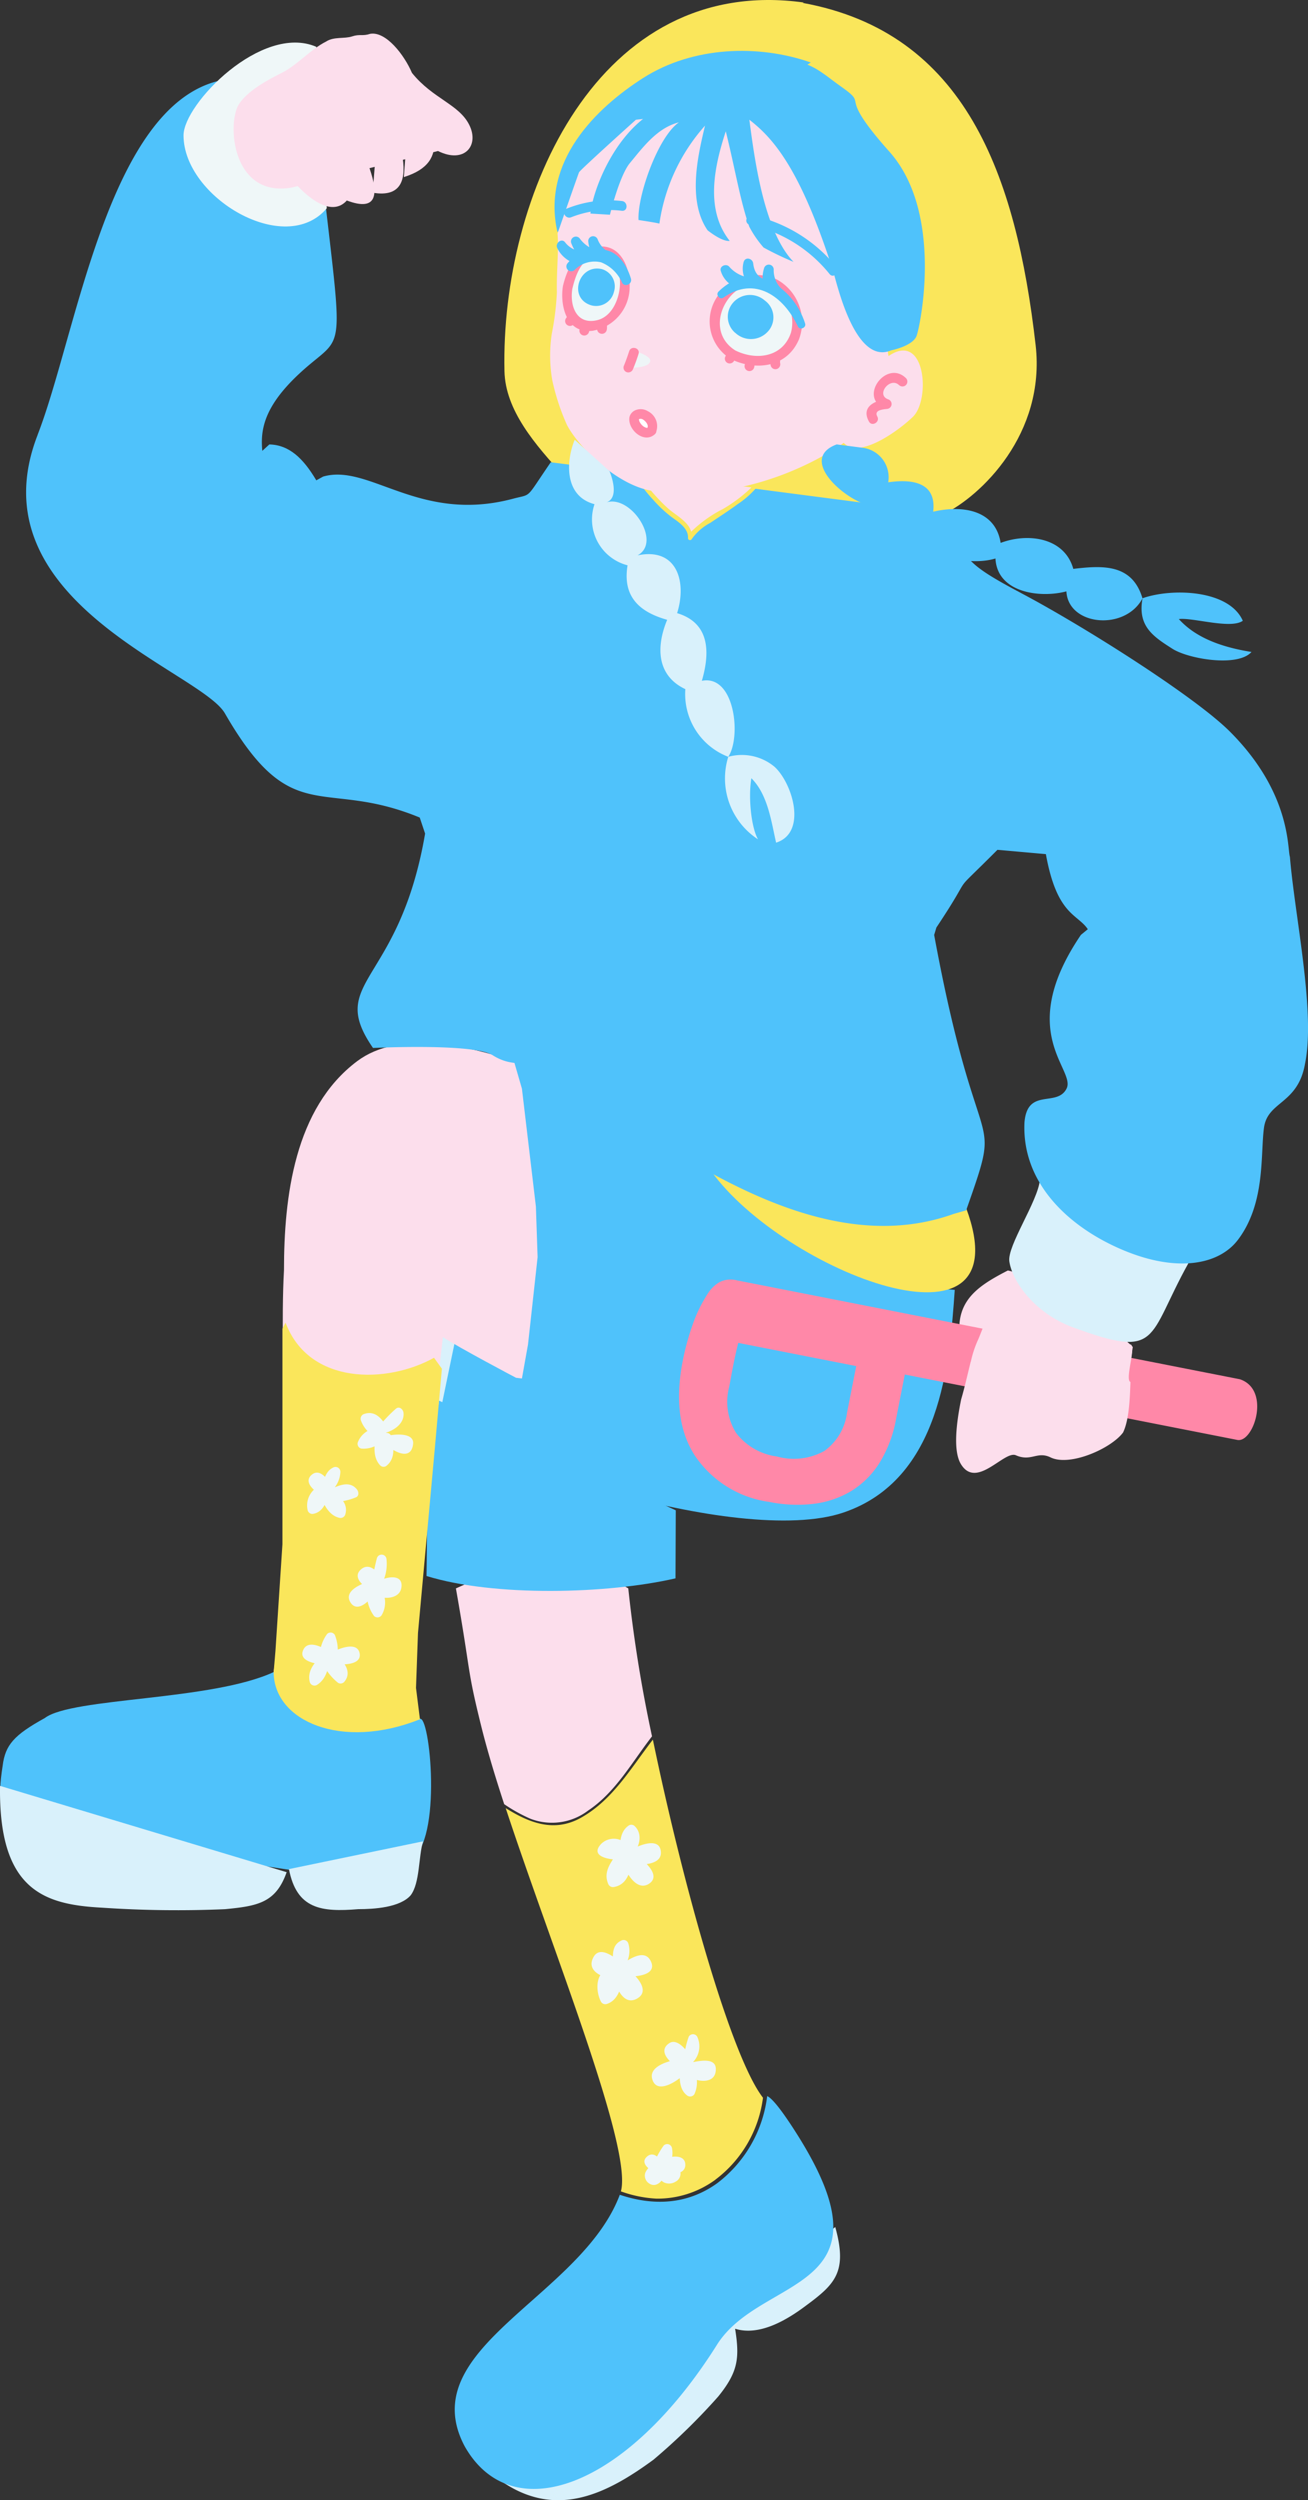 <svg xmlns="http://www.w3.org/2000/svg" width="146" height="279" viewBox="0 0 146 279"><rect x="0" y="0" width="146" height="279" fill="#333333" stroke="none"/><g transform="translate(-3534.167 -4491.25)"><path d="M123.4,155.79c-1.63-.34-3-1.14-4.59-1.62-3.4-1.03-6.11-2.58-9.53-3.53-.09-.03.21-1.75.16-1.66a14.421,14.421,0,0,0-1.24,3.32c-2.31-6.3.86-8.27,4.64-10.23l6.76,1.78,7.18,6.76c-.16.94-.59,4.17-.63,5.46-.63-.21-2.1-.15-2.75-.28Z" transform="translate(3533.83 4490.95)" fill="#fcdeec"/><path d="M93.41,249.08c1.38,4.99,0,6.36-3.27,8.77-2.06,1.55-5.16,3.44-7.91,2.58.52,3.27.34,4.82-1.89,7.57a69.752,69.752,0,0,1-7.23,7.05c-5.16,3.78-10.67,6.54-16.69,2.58" transform="translate(3533.99 4490.687)" fill="#d9f1fb"/><path d="M46.96,192.22c1.14.21,2.45,14.59-1.47,15.9-7.85,3.92-17.93-1.33-23.61.43-6.21.97-15.17-.17-18.6-2.65S-.29,201.26.3,197.46c.29-2.33,1.26-3.43,4.7-5.33,3.06-2.33,18.69-1.9,25.63-5.17" transform="translate(3534.162 4490.841)" fill="#4fc2fb"/><path d="M47.31,205.9c-.52,1.72-.34,4.64-1.38,6.02-1.2,1.38-4.13,1.55-5.85,1.55-4.13.34-6.88,0-7.74-4.47" transform="translate(3534.08 4490.824)" fill="#d9f1fb"/><path d="M32,209.34c-1.2,3.44-3.27,3.78-6.88,4.13a123.875,123.875,0,0,1-13.76-.17C5,212.96-.17,211.41.01,199.71" transform="translate(3534.162 4490.827)" fill="#d9f1fb"/><path d="M65.78,202.44a6.674,6.674,0,0,1-6.47.89,17.755,17.755,0,0,1-2.89-1.61c-1.01-3.08-1.86-5.92-2.47-8.33-1.75-7-1.17-5.83-2.92-15.75l10.81-4.8,8.43,4.8a156.384,156.384,0,0,0,2.65,16.51c-2.24,2.88-4.07,6.26-7.16,8.3Z" transform="translate(3534.026 4490.859)" fill="#fcdeec"/><path d="M80.03,243.79a10.937,10.937,0,0,1-6.59,2.12,13.684,13.684,0,0,1-3.97-.81c1.32-4.86-7.62-26.86-12.86-42.77,2.61,1.63,5.4,2.78,8.45,1.05,3.55-2.01,5.55-5.56,7.98-8.69,3.3,15.96,8.7,35.35,12.29,39.96a13.591,13.591,0,0,1-5.31,9.14Z" transform="translate(3534.002 4490.687)" fill="#fae65b"/><path d="M69.35,245.48c3.68,1.23,7.5,1.15,10.9-1.31a14.383,14.383,0,0,0,5.55-9.7c.42.17,1.32,1.08,3.28,4.17,11.34,17.88-3.92,15.7-8.88,23.57-10.09,16.04-22.93,20.64-28.18,11.31-5.78-10.99,13.02-16.58,17.33-28.04Z" transform="translate(3534 4490.687)" fill="#4fc2fb"/><path d="M57.45,118.72c4.08,10.5,4.2,50.49-8.05,38.82l-4.38-6.65" transform="translate(3534.048 4490.971)" fill="#d9f1fb"/><path d="M57.45,118.72c1.75-1.17,14.58,7.58,22.17,12.25l3.75,4.04,9.76,6.47,6,2.12,7.63.63c-.58,8.17-1.54,21.16-12.43,24.85-11.69,3.96-42.6-6.29-44.93-11.54" transform="translate(3533.978 4490.958)" fill="#4fc2fb"/><path d="M30.62,186.97c2.21-13.73.58-34.42,1.17-44.91,0-8.17,1.17-18.08,8.17-23.33,4.67-3.5,12.25-1.75,17.5,0l.89,3.07,1.56,13.15.19,5.65-1.07,9.74-.68,3.8-.66-.08s-6.41-3.38-8.16-4.54l-.63,5.4" transform="translate(3534.075 4490.937)" fill="#fcdeec"/><path d="M132.98,141.26c-4.65,8.36-3.07,10.76-12.94,7.12-4.14-1.53-6.7-5.03-7.04-7.33-.26-1.73,3.18-6.7,3.41-9.09" transform="translate(3533.83 4490.967)" fill="#d9f1fb"/><path d="M79.62,130.97c8.01,11.17,34.99,21.76,28.45,4.1" transform="translate(3533.936 4490.974)" fill="#fae65b"/><path d="M75.57,168.88c0,2.92-.03,4.67-.03,7.59-7.58,1.75-20.21,2.08-27.79-.26l.1-8.51,1.29-11.06" transform="translate(3534.028 4490.909)" fill="#4fc2fb"/><path d="M89.96.28C67-2.92,56.1,21.79,56.53,41.41c.19,8.75,13.23,15.26,13.37,22.24l9,2.41c4.63-6.12,18.59-4.78,26.6-8.66,4.21-2.03,11.45-8.97,10.32-18.89C113.64,19.47,107.97,3.63,89.81.32" transform="translate(3533.946 4491.252)" fill="#fae65b"/><path d="M39.52,62.49c-3.2-6.69-5.01-12.7-9.45-12.79l-9.46,8.59" transform="translate(3534.162 4491.146)" fill="#4fc2fb"/><path d="M80.75,56.97a14.628,14.628,0,0,0-3.42,2.47c-.33-1.19-1.82-1.88-2.67-2.68a20.5,20.5,0,0,1-3.29-3.91L84.06,54.5a16.323,16.323,0,0,1-3.31,2.48Z" transform="translate(3533.985 4491.143)" fill="#fcdeec"/><path d="M4.2,48.53C8.557,37.34,12.029,11.9,24.5,9c8.271-1.93,4.25,11.36,11.892,14.24,2.025,17.44,1.816,13.84-3.292,18.75-8.311,7.99.389,10.9-5.986,16.13l8.959-4.94c5.148-1.5,10.755,5.26,21.2,2.47,2.175-.58,1.307.15,4.21-4.07l9.179,1.19a17.732,17.732,0,0,0,2.215,2.96,14.575,14.575,0,0,0,2.015,1.91c.788.58,1.985,1.29,1.906,2.42a.222.222,0,0,0,.409.11,5.893,5.893,0,0,1,2.075-1.82c1.018-.69,2.055-1.35,3.043-2.08a10.2,10.2,0,0,0,2.005-1.73l21.51,2.8c1.836,4.91,1.387,5.26,8.271,8.91s19.285,11.48,23.2,15.41c6.844,6.86,6.375,13.08,6.674,13.95.549,6.65,2.883,17.31,1.686,23.1-.8,4.54-4.17,4.14-4.579,7.13s.19,8.41-2.9,12.5c-2.115,2.8-6.774,3.68-12.77,1.18s-11.394-7.41-11.064-14.28c.329-3.92,3.632-1.64,4.7-3.77s-5.8-6.25,1.6-17.15l.768-.63c-1.157-1.73-3.452-1.54-4.679-8.38l-5.407-.48c-5.816,5.83-2.155,1.67-6.814,8.67l-.249.83c4.929,26.74,7.832,18.6,3.572,30.73l-1.4.4c-9.6,3.46-19.415-.42-26.977-4.51,0,0-18.726-11.09-19.884-11.86s-2.494,0-4.609-1.35-13.339-.8-13.339-.8c-5.238-7.58,2.913-7,5.816-23.92l-.6-1.79c-10.9-4.5-14.207,1.45-21.749-11.63C22.365,74.86-3.036,67.1,4.217,48.5Z" transform="translate(3534.162 4491.252)" fill="#4fc2fb"/><path d="M62.4,25.89c-1.8-7.88,4.3-13.83,9.57-17.19,5.58-3.56,12.9-3.76,18.71-1.73" transform="translate(3533.987 4491.252)" fill="#4fc2fb"/><path d="M94.37,49.41c1.73,1.9,6.24-1.44,7.74-2.91,1.98-1.94,1.39-9.59-2.73-6.77L95.52,16.86l-9.14-5.17-15.2,1.67s-6.24,5.61-6.35,5.87-2.4,6.83-2.4,6.83c.16,1.82-.13,4.34-.07,6.57a31.517,31.517,0,0,1-.57,4.62,16.248,16.248,0,0,0,.05,5.16,25.157,25.157,0,0,0,1.65,5.02c1.31,2.5,5.64,6.78,9.56,7.35,12.04,1.62,21.32-5.36,21.32-5.36" transform="translate(3533.967 4491.252)" fill="#fcdeec"/><path d="M31.96,147.95c2.62,6.98,11.32,6.84,16.57,3.92l.88,1.22-.78,8.79-1.89,20.71-.22,6.12.44,3.5c-8.75,3.5-16.3.21-16.33-5.25l.2-2.37.78-11.91V148.63" transform="translate(3534.082 4490.895)" fill="#fae65b"/><path d="M84.19,24.03a16.623,16.623,0,0,1,9.38,5.77c.43.55-.34,1.33-.77.77a15.671,15.671,0,0,0-8.9-5.49c-.68-.16-.39-1.21.29-1.05h0Z" transform="translate(3533.958 4491.252)" fill="#4fc2fb"/><path d="M63.39,23.29a12.663,12.663,0,0,1,6.18-.86c.69.07.7,1.16,0,1.09a11.607,11.607,0,0,0-5.63.71c-.64.29-1.19-.65-.55-.94h0Z" transform="translate(3534.011 4491.252)" fill="#4fc2fb"/><g transform="translate(3596.924 4518.749)"><path d="M63.51,32.08c.32-1.39,1.1-3.79,3.22-4.02,3-.28,3.53,3.14,2.96,5.11-.78,2.68-3.21,3.89-4.99,2.8-1.39-.85-1.48-2.29-1.19-3.89" transform="translate(-62.913 -27.497)" fill="#eff7f8"/><path d="M62.99,31.93c.52-2.19,1.64-4.33,4.14-4.43,2.42-.1,3.36,2.49,3.31,4.48a4.974,4.974,0,0,1-4.15,4.93c-2.91.35-3.64-2.81-3.3-4.97.11-.69,1.16-.4,1.05.29-.3,1.89.45,4.04,2.76,3.5,1.73-.41,2.52-2.48,2.56-4.06.05-1.73-.93-3.35-2.86-3.01-1.55.27-2.15,2.28-2.46,3.57-.16.68-1.21.39-1.05-.29h0Z" transform="translate(-62.913 -27.497)" fill="#ff88a8"/></g><g transform="translate(3613.408 4521.964)"><path d="M82.08,39.61c-2.38-1.3-2.8-4.23-1.17-6.5a4.578,4.578,0,0,1,6.7-.77c1.88,1.79,2.34,5.19-.03,7.08a5.033,5.033,0,0,1-5.49.2" transform="translate(-79.441 -30.712)" fill="#eff7f8"/><path d="M81.81,40.08a4.907,4.907,0,0,1-1.6-6.9,5.245,5.245,0,0,1,6.8-1.94,5.443,5.443,0,0,1,2.37,6.63c-1.33,3.12-4.77,3.55-7.58,2.21-.63-.3-.08-1.24.55-.94,2.34,1.12,5.25.69,6.14-2.03a4.424,4.424,0,0,0-2.04-4.93c-4.18-2.46-8.4,4.37-4.1,6.97.6.36.05,1.31-.55.94h0Z" transform="translate(-79.441 -30.712)" fill="#ff88a8"/></g><g transform="translate(3598.698 4521.216)"><path d="M66.23,33.64c-2.17-.61-1-3.89,1.13-3.15a1.681,1.681,0,0,1-1.13,3.15" transform="translate(-64.687 -29.964)" fill="#4fc2fb"/><path d="M66.12,34.06c-2.6-.82-1.34-4.64,1.22-4.03a2.007,2.007,0,0,1,1.34,2.55,2.046,2.046,0,0,1-2.56,1.48.436.436,0,0,1,.23-.84c1.47.37,2.21-1.9.76-2.35s-2.28,1.87-.76,2.35c.53.17.31,1.01-.23.84Z" transform="translate(-64.687 -29.964)" fill="#4fc2fb"/></g><path d="M64.84,36.77c.02-.06.03-.12.05-.17a.545.545,0,0,1,1.05.29c-.02.06-.03.11-.05.17a.545.545,0,0,1-1.05-.29Z" transform="translate(3534.014 4491.252)" fill="#ff88a8"/><path d="M66.84,36.54c-.03.17-.02-.09-.02-.14a1.721,1.721,0,0,1,.02-.32.545.545,0,1,1,1.05.29c.03-.17.02.09.02.14a1.158,1.158,0,0,1-.03.32.545.545,0,1,1-1.05-.29h0Z" transform="translate(3534.009 4491.252)" fill="#ff88a8"/><path d="M69.59,31.54a4.266,4.266,0,0,0-2.34-2.27,3.119,3.119,0,0,0-2.96.86.545.545,0,0,1-.77-.77,4.293,4.293,0,0,1,4.47-1.4c1.38.38,2.23,1.88,2.6,3.16a.545.545,0,0,1-1.05.29,4.054,4.054,0,0,0-1.4-2.17c-1.2-.89-3-.15-3.85.9l-.77-.77a4.321,4.321,0,0,1,3.63-1.23,5.1,5.1,0,0,1,3.38,2.85c.34.61-.6,1.16-.94.55h0Z" transform="translate(3534.01 4491.252)" fill="#4fc2fb"/><path d="M64.48,29.43a3.274,3.274,0,0,1-2.12-1.74c-.28-.52.46-1.17.86-.66a2.593,2.593,0,0,0,2.31,1.01l-.39.93a4.825,4.825,0,0,1-1.24-1.89.549.549,0,0,1,1-.42,3.533,3.533,0,0,0,2.36,1.38l-.62.8a3.23,3.23,0,0,1-.83-1.95.546.546,0,0,1,1.07-.14,2.76,2.76,0,0,0,1.5,1.52c.62.34.07,1.28-.55.94a3.873,3.873,0,0,1-2-2.17c.36-.05.71-.1,1.07-.14a2.439,2.439,0,0,0,.68,1.4.55.55,0,0,1-.62.8,4.523,4.523,0,0,1-3.01-1.88c.33-.14.66-.28,1-.42a3.551,3.551,0,0,0,.96,1.41.552.552,0,0,1-.39.93,3.563,3.563,0,0,1-3.08-1.33c.29-.22.57-.44.86-.66a2.226,2.226,0,0,0,1.47,1.24.545.545,0,0,1-.29,1.05h0Z" transform="translate(3534.014 4491.252)" fill="#4fc2fb"/><g transform="translate(3615.405 4524.165)"><path d="M82.58,36.84c-2.14-1.87.87-5.04,3.04-2.65,1.67,1.84-1.18,4.39-3.04,2.65" transform="translate(-81.434 -32.913)" fill="#4fc2fb"/><path d="M82.27,37.15a2.373,2.373,0,0,1-.25-3.37,2.5,2.5,0,0,1,3.54-.25,2.323,2.323,0,0,1,.35,3.46,2.549,2.549,0,0,1-3.64.15c-.42-.37.2-.99.62-.62a1.661,1.661,0,0,0,2.32-.07,1.467,1.467,0,0,0-.3-2.34,1.625,1.625,0,0,0-2.2.19,1.5,1.5,0,0,0,.18,2.22c.41.38-.2,1-.62.62h0Z" transform="translate(-81.434 -32.913)" fill="#4fc2fb"/></g><path d="M81.12,39.87a2,2,0,0,1,.1-.21c.01-.02.13-.22.08-.09a.545.545,0,1,1,1.05.29,2,2,0,0,1-.1.21c-.01.02-.13.22-.08.09a.557.557,0,0,1-.67.38.541.541,0,0,1-.38-.67Z" transform="translate(3533.976 4491.252)" fill="#ff88a8"/><path d="M83.33,40.7a2.7,2.7,0,0,1,.08-.39.545.545,0,0,1,1.05.29c-.03.13-.06.26-.08.39a.545.545,0,1,1-1.05-.29h0Z" transform="translate(3533.971 4491.252)" fill="#ff88a8"/><path d="M86.23,40.8a1.727,1.727,0,0,1-.05-.45.562.562,0,0,1,.55-.55.555.555,0,0,1,.55.55.429.429,0,0,0,0,.16.553.553,0,0,1-.38.67.545.545,0,0,1-.67-.38h0Z" transform="translate(3533.965 4491.252)" fill="#ff88a8"/><g transform="translate(3614.247 4522.176)"><path d="M80.73,32.83c2.82-3,7.58-1.36,8.92,3.39a7.652,7.652,0,0,0-3.75-4.17,4.986,4.986,0,0,0-5.17.78" transform="translate(-80.281 -30.924)" fill="#4fc2fb"/><path d="M80.42,32.52c3.64-3.58,8.34-.59,9.65,3.58.15.47-.58.79-.8.34-1.6-3.38-4.81-5.71-8.32-3.23-.46.33-.9-.43-.44-.75,3.88-2.74,7.71-.28,9.51,3.54-.27.11-.53.22-.8.34-1.1-3.52-5.03-6.31-8.19-3.19-.4.39-1.02-.22-.62-.62h0Z" transform="translate(-80.281 -30.924)" fill="#4fc2fb"/></g><path d="M82.57,32.13a2.782,2.782,0,0,1-1.91-1.87c-.2-.54.54-.88.91-.53A3.6,3.6,0,0,0,84.29,31l-.39.93a2.776,2.776,0,0,1-.7-2.68c.17-.64,1-.43,1.07.14.15,1.26.75,1.67,1.89,2.07l-.67.67a3.658,3.658,0,0,1,0-2.22.548.548,0,0,1,1.07.14,2.888,2.888,0,0,0,.92,2.23c.5.49-.27,1.26-.77.77a4.015,4.015,0,0,1-1.24-3c.36.05.71.1,1.07.14a2.779,2.779,0,0,0,0,1.64.547.547,0,0,1-.67.67c-1.64-.59-2.47-1.34-2.69-3.12l1.07.15a1.648,1.648,0,0,0,.42,1.62.551.551,0,0,1-.39.93,4.613,4.613,0,0,1-3.49-1.58c.3-.18.61-.35.91-.53a1.647,1.647,0,0,0,1.15,1.11.545.545,0,0,1-.29,1.05h0Z" transform="translate(3533.97 4491.252)" fill="#4fc2fb"/><path d="M100.59,42.98c-.99-.98-2.64,1.07-1.22,1.58a.548.548,0,0,1-.14,1.07c-.53.06-1.45.15-1.07.85.33.62-.61,1.17-.94.55-.88-1.62.61-2.33,2.01-2.49-.05.36-.1.71-.14,1.07-3.18-1.16.08-5.59,2.28-3.4a.545.545,0,0,1-.77.77h0Z" transform="translate(3533.935 4491.252)" fill="#ff88a8"/><path d="M70.99,39.15s1.81.54,1.76,1.11c-.07.76-1.86.8-2.37.75a8.623,8.623,0,0,1,.61-1.1" transform="translate(3534 4491.252)" fill="#eef5f7"/><path d="M71.44,39.49c-.18.57-.38,1.13-.61,1.67a.562.562,0,0,1-.67.38.541.541,0,0,1-.38-.67c.23-.55.43-1.11.61-1.67.21-.67,1.26-.38,1.05.29h0Z" transform="translate(3534.002 4491.252)" fill="#ff88a8"/><g transform="translate(3604.407 4536.904)"><path d="M72.88,48.06c.5-.69-.42-1.95-1.31-1.88-1.64.3.34,2.82,1.31,1.88" transform="translate(-70.409 -45.653)" fill="#fff"/><path d="M72.41,47.79c.22-.35-.18-.79-.46-.97a.472.472,0,0,0-.42-.06c-.08.04-.02,0-.06.06.02-.04.01-.05.02.06,0-.11.03.09.04.12a1.462,1.462,0,0,0,.43.56.988.988,0,0,0,.34.17.151.151,0,0,0,.19-.04c.52-.47,1.29.3.77.77-1.21,1.1-3.07-.53-2.83-1.92a1.137,1.137,0,0,1,.73-.79,1.524,1.524,0,0,1,1.33.14,1.857,1.857,0,0,1,.85,2.46c-.38.59-1.32.04-.94-.55h0Z" transform="translate(-70.409 -45.653)" fill="#ff88a8"/></g><path d="M64.41,35.88c.06-.07-.06.09-.06.08a2.348,2.348,0,0,1-.19.25.544.544,0,0,1-.77-.77c-.06.07.06-.09.06-.08a2.348,2.348,0,0,1,.19-.25.544.544,0,0,1,.77.77Z" transform="translate(3534.017 4491.252)" fill="#ff88a8"/><path d="M64.33,49.19c-.92,2.21-1.29,6.26,2.21,7.19a5.285,5.285,0,0,0,3.69,6.82c-.55,3.32,1.11,5.16,4.42,6.08-1.29,3.13-1.11,6.26,2.03,7.74a7.489,7.489,0,0,0,4.79,7.55,8.111,8.111,0,0,0,3.32,9.21c-.74-1.29-1.11-4.61-.74-6.82,1.84,1.84,2.21,4.79,2.76,7.19,3.5-1.11,1.84-6.63-.18-8.47a5.692,5.692,0,0,0-5.16-1.11c1.47-2.21.74-9.21-2.95-8.48.92-3.13.92-6.45-2.76-7.55,1.1-3.5,0-7.37-4.42-6.45,2.76-1.47-.74-6.82-3.5-5.9,1.66-.55.37-3.5.37-3.5" transform="translate(3533.987 4491.133)" fill="#d9f1fb"/><path d="M83.85,13.36c2.62,2.03,5.67,5.38,9.33,16.82.42,1.31,2.44,10.65,6.51,8.91,0,0,2.41-.47,2.83-1.62s3.04-13.73-3.04-20.55-2.1-4.93-5.35-7.23S89.83,5.6,82.7,7.8s-10.05,4.98-10.05,4.98c-4.07,2.76-6.25,8.43-6.54,11.05l2.18.13s1.02-4.22,2.18-5.71c1.45-1.74,3.05-3.98,5.52-4.6-2.33,1.61-4.65,8.17-4.51,10.9,0,0,1.89.28,2.33.4A20.886,20.886,0,0,1,78.9,14.02c-.73,3.11-2.03,8.32.29,11.68,0,0,1.6,1.3,2.47,1.18-2.76-3.48-1.74-8.26-.44-12.23,1.02,4.1,1.6,7.73,2.62,10.64a11.859,11.859,0,0,0,1.6,2.33,33.843,33.843,0,0,0,3.34,1.6c-3.34-3.48-4.36-11.58-4.94-15.93" transform="translate(3533.96 4491.252)" fill="#4fc2fb"/><path d="M96.58,50.07a3.317,3.317,0,0,1,2.9,3.86c2.7-.39,5.41,0,5.02,3.28,3.28-.77,6.95-.19,7.53,3.48,3.09-1.16,7.14-.58,8.11,2.9,3.28-.39,6.57-.58,7.72,3.28,3.28-1.16,9.66-.97,11.2,2.51-1.35.97-5.6-.39-7.14-.19,1.74,1.93,4.44,3.09,8.11,3.67-1.54,1.74-7.14.77-8.88-.39-2.12-1.35-3.86-2.51-3.28-5.6-1.93,3.67-8.3,3.09-8.5-.77-2.9.77-7.72.19-7.92-3.67-2.51.77-7.34.19-7.72-3.28-2.12.58-6.37,1.16-5.6-2.51-2.7,0-9.08-5.21-4.4-6.94" transform="translate(3533.83 4491.142)" fill="#4fc2fb"/><path d="M35.31,5.22c-6.1-2.62-14.82,6.39-14.82,9.88,0,6.91,11.34,13.66,15.99,8.14" transform="translate(3534.162 4491.252)" fill="#eff7f8"/><path d="M46.06,8.13c-.87-2.03-2.91-4.65-4.65-4.36-.87.29-1.16,0-2.03.29s-2.03,0-2.91.58c-1.74.87-3.2,2.62-4.94,3.49-1.16.58-4.07,2.03-4.94,3.78-1.16,2.62-.29,10.17,6.1,9.01l16.28-4.07c2.91,1.45,4.65-.58,3.49-2.91s-4.07-2.91-6.4-5.81" transform="translate(3534.089 4491.252)" fill="#fcdeec"/><path d="M28.91,13.94c2.03,4.94,7.27,11.34,9.88,8.43,0,0-3.2-5.81-4.36-8.72" transform="translate(3534.092 4491.252)" fill="#fcdeec"/><path d="M38.5,11.91c.29,2.03,7.27,13.08.29,10.46l-5.28-4.51" transform="translate(3534.081 4491.252)" fill="#fcdeec"/><path d="M41.7,21.5c6.69,1.16,1.74-9.01.87-11.05" transform="translate(3534.065 4491.252)" fill="#fcdeec"/><path d="M45.19,19.76c5.52-1.74,3.2-5.81.87-11.63" transform="translate(3534.057 4491.252)" fill="#fcdeec"/><g transform="translate(3600.864 4694.871)"><path d="M70.12,207.16c.82-.41,1.24-2.06.52-2.58-.82.41-.72,1.86-.72,2.68.1-.93-1.44-1.55-2.06-.93-1.24,1.03,1.03,1.24,1.75,1.03-.52.82-1.65,1.96-1.03,3.09,1.24-.1,1.55-1.65,1.55-2.78,0,.72,1.13,2.78,1.96,2.58,1.44-.31-.72-2.06-1.24-2.37.52.1,2.68.1,2.58-.72-.1-1.13-2.37,0-2.78.31" transform="translate(-66.862 -204.042)" fill="#eff7f8"/><path d="M69.84,206.69c.48-.31.91-1.24.4-1.72l.66.09c-.63.42-.46,1.56-.45,2.21a.545.545,0,0,1-1.09,0,.722.722,0,0,0-.59-.6c-.05-.02-1.03.03-.44.18a2.492,2.492,0,0,0,1.12,0c.44-.1.9.38.62.8-.53.8-1.4,1.64-.98,2.67-.22-.13-.45-.25-.67-.38,1.04-.19,1.13-1.39,1.15-2.26a.545.545,0,0,1,1.09,0,3.173,3.173,0,0,0,1.2,2.01c.12.08-.41-.61-.54-.73a5.574,5.574,0,0,0-.76-.6.55.55,0,0,1,.42-1,4.07,4.07,0,0,0,.78.02c.29,0,.9-.25,1.13-.16-.53-.21-1.56.43-1.98.72-.58.4-1.13-.55-.55-.94.69-.48,3.21-1.66,3.54-.16.38,1.71-2.1,1.74-3.21,1.57.14-.33.28-.66.42-1,.85.55,3,2.31,1.45,3.25-1.53.92-2.89-1.86-2.99-2.98h1.09c-.03,1.36-.39,3.03-1.95,3.31a.566.566,0,0,1-.67-.38c-.56-1.36.37-2.43,1.09-3.51l.62.8c-.68.15-3.7-.04-2.68-1.48.97-1.36,3.33-.97,3.39.85H69.37c0-1.15-.06-2.44.99-3.15a.534.534,0,0,1,.66.09c1.02.98.45,2.74-.63,3.43-.59.38-1.14-.56-.55-.94h0Z" transform="translate(-66.862 -204.042)" fill="#eff7f8"/></g><g transform="translate(3600.197 4707.724)"><path d="M69.19,219.84a2.283,2.283,0,0,0,.62-2.37c-.93.21-.62,1.65-.62,2.47-.52-.52-2.27-1.96-2.37-.41-.1.93,1.03,1.03,1.55,1.13-1.13.1-1.13,2.06-.62,2.89,1.13-.21,1.44-2.37,1.34-3.4,0,.72.72,3.4,1.86,2.89,1.34-.52-.82-2.37-1.44-2.68.62.21,3.09.21,2.89-.72-.41-1.34-2.68.62-3.2.93" transform="translate(-66.193 -216.922)" fill="#eff7f8"/><path d="M68.8,219.45a1.783,1.783,0,0,0,.48-1.84c.22.13.45.25.67.38-.51.19-.23,1.53-.22,1.95a.551.551,0,0,1-.93.39,5.187,5.187,0,0,0-1.13-.84c-1.27-.71,1.1.89.03.48a4.224,4.224,0,0,0,.8.18.548.548,0,0,1,0,1.05c-.85.19-.57,1.55-.29,2.09-.21-.08-.41-.17-.62-.25.97-.29,1-2.07.94-2.88h1.09a3.955,3.955,0,0,0,.85,2.3c.29-.07.33-.2.14-.37a4.13,4.13,0,0,0-.56-.62,4.012,4.012,0,0,0-.84-.63.549.549,0,0,1,.42-1,3.729,3.729,0,0,0,1,.09,4.262,4.262,0,0,0,.8-.09c.07-.01.63-.21.05-.06a7.814,7.814,0,0,0-2.03,1.26c-.59.38-1.14-.56-.55-.94.92-.6,3.17-2.52,3.94-.73.76,1.76-2.6,1.76-3.5,1.52.14-.33.28-.66.42-1,1.02.57,3.29,2.68,1.44,3.62-1.75.89-2.62-2.19-2.68-3.36-.03-.71,1.04-.69,1.09,0,.1,1.38-.19,3.46-1.74,3.93a.552.552,0,0,1-.62-.25c-.62-1.17-.67-3.33.94-3.69v1.05c-1.15-.21-2.58-.99-1.75-2.4.74-1.27,2.46.15,3.1.77l-.93.39c-.03-1.15-.28-2.5,1.02-3a.549.549,0,0,1,.67.38,2.9,2.9,0,0,1-.76,2.9c-.49.5-1.26-.27-.77-.77h0Z" transform="translate(-66.193 -216.922)" fill="#eff7f8"/></g><g transform="translate(3606.921 4718.251)"><path d="M76.82,230.56c.72-.21,1.13-1.86.72-2.47-.52.82-.31,1.86-.52,2.68-.1-.41-1.55-2.47-2.06-1.55-.41.52.93,1.44,1.34,1.65-.62,0-3.71.82-2.58,1.75.72.62,2.47-.72,2.89-1.44,0,.82-.1,2.37.62,2.78a2.527,2.527,0,0,0-.1-2.27c.52.41,2.06.93,2.37.1.41-1.24-1.65-.62-2.27-.52" transform="translate(-72.933 -227.564)" fill="#eff7f8"/><path d="M76.54,230.09a1.447,1.447,0,0,0,.53-1.73h.94a9.113,9.113,0,0,0-.46,2.55c-.11.57-.89.46-1.05,0a3.419,3.419,0,0,0-.81-1.11c-.45-.46-.13-.18.12.06a3.443,3.443,0,0,0,.77.54.552.552,0,0,1-.28,1.02,5.026,5.026,0,0,0-1.96.6c-.78.4.28.12.55-.01a3.393,3.393,0,0,0,1.25-1.1.552.552,0,0,1,1.02.28c0,.74-.18,1.89.46,2.4-.29.04-.57.07-.86.11a2.035,2.035,0,0,0-.1-1.72c-.2-.44.25-1.1.75-.75a2.623,2.623,0,0,0,.64.34c.23.09,1.17.03.7.02a7.233,7.233,0,0,0-1.38.23c-.69.13-.98-.92-.29-1.05.77-.14,2.98-.76,3,.66.03,1.83-2.22,1.46-3.24.75l.75-.75a3.151,3.151,0,0,1,.1,2.82.561.561,0,0,1-.86.11c-.92-.72-.79-2.13-.78-3.17.34.09.68.18,1.02.28-.56.86-3.57,3.17-4.1,1.05-.38-1.51,2.26-2.12,3.32-2.18-.09.34-.18.68-.28,1.02-.92-.5-2.52-1.88-1.12-2.8,1.03-.68,2.38,1.33,2.65,2.08H76.49a9.891,9.891,0,0,1,.57-2.81.548.548,0,0,1,.94,0,2.545,2.545,0,0,1-.92,3.22c-.63.29-1.19-.65-.55-.94h0Z" transform="translate(-72.933 -227.564)" fill="#eff7f8"/></g><g transform="translate(3606.095 4730.512)"><path d="M73.93,242.52c.62-.31.82-1.65.72-2.16a8.6,8.6,0,0,0-1.03,1.96c-.41-1.55-1.86-.41,0,.21-2.06.62-.1,2.47.41.21.21,2.06,2.99.21.62-.21,1.86.52,2.06-1.34.1-.62" transform="translate(-72.102 -239.825)" fill="#eff7f8"/><path d="M73.66,242.05c.41-.24.54-1.12.47-1.55l.91.24a8.733,8.733,0,0,0-.95,1.85.551.551,0,0,1-1-.13.928.928,0,0,0-.16-.35c-.07-.08.04-.01.15-.07a.309.309,0,0,0,.14-.34c0-.06-.02-.03.01.01a1.317,1.317,0,0,0,.52.28.548.548,0,0,1,0,1.05,1.026,1.026,0,0,0-.52.29c0,.01-.01-.02-.02-.03-.03-.03-.1,0-.03-.05.19-.11.26-.49.31-.68.16-.65,1-.42,1.07.14a.548.548,0,0,0,.21.41.427.427,0,0,0,.23-.04c.07-.04.01,0,.09-.08-.06.07-.07.05-.04.16s.04.07-.08,0a1.549,1.549,0,0,0-.47-.12c.1-.35.19-.7.29-1.05a1.586,1.586,0,0,0,.65.06c.13-.02.21-.15.14,0-.05.13.17.26.04.23a1.434,1.434,0,0,0-.73.15c-.67.23-.95-.82-.29-1.05.71-.25,2.05-.35,2.07.74s-1.46,1.11-2.17.93c-.69-.17-.39-1.18.29-1.05a1.585,1.585,0,0,1,1.32.89,1.013,1.013,0,0,1-.51,1.12,1.378,1.378,0,0,1-1.32.09,1.61,1.61,0,0,1-.8-1.37c.36.05.71.1,1.07.14-.21.86-1.1,2.07-2.06,1.24a1.036,1.036,0,0,1-.29-1.08A1.755,1.755,0,0,1,73.47,242v1.05c-.59-.21-1.94-1.04-1.1-1.81.76-.71,1.56.22,1.77.94-.33-.04-.66-.09-1-.13a9.006,9.006,0,0,1,1.12-2.07.547.547,0,0,1,.91.24A2.809,2.809,0,0,1,74.2,243a.545.545,0,0,1-.55-.94h0Z" transform="translate(-72.102 -239.825)" fill="#eff7f8"/></g><g transform="translate(3574.081 4648.331)"><path d="M42.69,159.74c.79-.11,2.13-.9,1.91-1.8a15.519,15.519,0,0,0-1.8,1.91c-.34-.67-1.01-1.68-1.91-1.23.11.79.9,1.23,1.46,1.57-.67.11-1.68.45-1.8,1.23.67.22,1.57-.45,2.02-.9-.11.9-.34,2.36.34,2.92.79-.45.56-1.91.34-2.69.34.56,1.68,1.8,2.25,1.01.9-1.12-1.8-.79-2.13-.67" transform="translate(-40.014 -157.405)" fill="#eff7f8"/><path d="M42.54,159.22c.61-.12,1.59-.51,1.51-1.27.27.16.55.31.82.47a15.369,15.369,0,0,0-1.69,1.82.551.551,0,0,1-.86-.11c-.26-.49-.59-1.23-1.29-.98.13-.22.25-.45.38-.67.16.64.68.93,1.21,1.25a.553.553,0,0,1-.13,1c-.53.1-1.24.23-1.42.85-.13-.22-.25-.45-.38-.67.57.1,1.12-.41,1.49-.76.31-.29.99-.12.93.39-.09.73-.39,1.93.18,2.53l-.66-.09c.55-.41.23-1.55.09-2.08a.55.55,0,0,1,1-.42,3.292,3.292,0,0,0,.74.75.6.6,0,0,0,.67.11c-.18.27.29.23-.24.18a4,4,0,0,0-1.38.11.545.545,0,0,1-.29-1.05c.77-.21,3.16-.48,2.99.9-.26,2.19-2.8.49-3.43-.44.33-.14.66-.28,1-.42.3,1.15.47,2.52-.59,3.31a.532.532,0,0,1-.66-.09c-.84-.9-.64-2.18-.5-3.3l.93.39a2.976,2.976,0,0,1-2.55,1.04.553.553,0,0,1-.38-.67,2.5,2.5,0,0,1,2.18-1.62c-.04.33-.09.66-.13,1a3.2,3.2,0,0,1-1.71-1.9.557.557,0,0,1,.38-.67c1.19-.42,2.01.51,2.52,1.49-.29-.04-.57-.07-.86-.11a15.643,15.643,0,0,1,1.91-1.99c.37-.28.78.11.82.47.14,1.27-1.22,2.1-2.31,2.32-.69.14-.98-.91-.29-1.05h0Z" transform="translate(-40.014 -157.405)" fill="#eff7f8"/></g><g transform="translate(3568.421 4654.938)"><path d="M36.63,166.37a2.349,2.349,0,0,0,.9-1.8c-.56.11-.79,1.12-1.01,1.8-.56-1.91-2.69-1.01-.45.22a1.826,1.826,0,0,0-1.12,2.13c.79,0,1.12-1.23,1.35-1.91.22.79.9,2.25,1.8,2.36.34-.79-.45-1.46-1.01-1.8a5.967,5.967,0,0,0,2.47-.45c-.56-.9-1.68-.22-2.47.11" transform="translate(-34.34 -164.024)" fill="#eff7f8"/><path d="M36.24,165.98a1.956,1.956,0,0,0,.74-1.41c.23.18.46.35.69.53-.38.14-.52,1.08-.63,1.42a.548.548,0,0,1-1.05,0,.958.958,0,0,0-.56-.7c.22.07.02-.44.26-.16a2.208,2.208,0,0,0,.66.47.548.548,0,0,1,0,.94,1.332,1.332,0,0,0-.87,1.52c-.17-.13-.35-.27-.53-.4.49-.06.7-1.14.82-1.51a.548.548,0,0,1,1.05,0c.22.7.61,1.79,1.42,1.98-.22.13-.45.25-.67.38.17-.57-.34-.92-.76-1.18a.552.552,0,0,1,.28-1.02,5.643,5.643,0,0,0,2.19-.37c-.04.29-.07.57-.11.86-.46-.58-1.28-.04-1.81.2-.64.28-1.19-.66-.55-.94,1.01-.45,2.28-1.11,3.13-.03.19.25.24.7-.11.86a6.783,6.783,0,0,1-2.74.52c.09-.34.18-.68.28-1.02.86.55,1.58,1.34,1.26,2.41a.557.557,0,0,1-.67.38c-1.22-.28-1.84-1.65-2.18-2.74h1.05c-.33,1.01-.68,2.15-1.87,2.31a.555.555,0,0,1-.53-.4,2.4,2.4,0,0,1,1.37-2.75v.94c-.74-.43-1.89-1.43-.86-2.21.91-.7,1.88.7,2.11,1.37H36c.27-.84.47-1.83,1.39-2.18a.548.548,0,0,1,.69.53,3.009,3.009,0,0,1-1.06,2.18c-.52.47-1.3-.3-.77-.77h0Z" transform="translate(-34.34 -164.024)" fill="#eff7f8"/></g><g transform="translate(3573.101 4664.729)"><path d="M42.35,176.58a3.815,3.815,0,0,0,.34-2.25c-.22.79-.34,1.57-.56,2.36-.56-1.91-2.92-.56-.45.56-.45.11-2.47.79-2.02,1.57.56.79,1.8-.79,2.02-1.35-.11.9,0,2.36.56,2.81a2.211,2.211,0,0,0-.22-2.58c.45.56,2.36.56,2.36-.34-.11-1.01-1.57-.34-1.91,0" transform="translate(-39.031 -173.838)" fill="#eff7f8"/><path d="M41.88,176.31a3.789,3.789,0,0,0,.26-1.97c.36.05.71.1,1.07.14-.21.78-.35,1.58-.56,2.36a.548.548,0,0,1-1.05,0,.686.686,0,0,0-.43-.55c.24.09.53.37.78.5a.551.551,0,0,1-.13,1,5.562,5.562,0,0,0-1.42.6c-.43.26.25-.35.28-.39a3.217,3.217,0,0,0,.53-.79.551.551,0,0,1,1.02.28,3.217,3.217,0,0,0,.4,2.42c-.29.04-.57.07-.86.11a1.674,1.674,0,0,0-.14-1.92.545.545,0,0,1,.77-.77,1.412,1.412,0,0,0,1.25.16q.18-.225-.21-.03a1.525,1.525,0,0,0-.59.31c-.53.45-1.31-.32-.77-.77.74-.63,3.09-1.22,2.82.53-.22,1.42-2.43,1.37-3.27.58l.77-.77a2.822,2.822,0,0,1,.31,3.24.556.556,0,0,1-.86.11,4.073,4.073,0,0,1-.72-3.19c.34.09.68.18,1.02.28-.39.82-2.11,2.81-2.96,1.35-.77-1.31,1.46-2.13,2.35-2.37-.04.33-.09.66-.13,1-.77-.39-2.01-1.4-1.02-2.27.93-.82,1.96.26,2.27,1.1H41.61c.21-.78.35-1.58.56-2.36a.547.547,0,0,1,1.07.14,4.84,4.84,0,0,1-.41,2.52c-.28.64-1.22.09-.94-.55h0Z" transform="translate(-39.031 -173.838)" fill="#eff7f8"/></g><g transform="translate(3567.912 4673.425)"><path d="M37.19,185a3.819,3.819,0,0,0-.22-1.91A3.51,3.51,0,0,0,36.3,185c-.34-.22-1.8-1.01-1.91-.22,0,.67,1.46.79,1.91.79-.56.56-1.46,1.46-1.12,2.36.9-.45,1.01-1.68,1.23-2.58a5.369,5.369,0,0,0,1.68,2.36c.79-.67-.34-1.91-1.12-2.24.45.11,2.58.22,2.69-.34.22-1.01-2.13,0-2.47.22" transform="translate(-33.83 -182.55)" fill="#eff7f8"/><path d="M36.64,185a3.583,3.583,0,0,0-.15-1.63c.29.04.57.07.86.11a3.362,3.362,0,0,0-.53,1.67.548.548,0,0,1-.8.33,2.971,2.971,0,0,0-1.16-.49l.2-.17a2.542,2.542,0,0,0,.47.14,3.261,3.261,0,0,0,.76.07.551.551,0,0,1,.39.93c-.48.48-1.17,1.07-.98,1.83-.27-.11-.53-.22-.8-.33.74-.46.8-1.48.98-2.26a.554.554,0,0,1,1-.13,5.126,5.126,0,0,0,1.49,2.16l-.66.09c.44-.5-.67-1.22-1.01-1.39-.58-.29-.16-1.11.42-1A5.141,5.141,0,0,0,38,185c.23,0,.45,0,.68-.02a2.514,2.514,0,0,0,.27-.04c.21-.11.31-.02.31.28a3.5,3.5,0,0,0-1.78.59.545.545,0,0,1-.55-.94c.72-.43,2.98-1.43,3.29-.04.34,1.57-2.55,1.32-3.38,1.15.14-.33.28-.66.42-1,1.12.56,2.25,1.95,1.23,3.1a.56.56,0,0,1-.66.09,6.06,6.06,0,0,1-1.88-2.55c.33-.04.66-.09,1-.13-.26,1.12-.44,2.25-1.49,2.91a.55.55,0,0,1-.8-.33c-.29-1.2.46-2.08,1.26-2.89l.39.93c-.7-.01-2.83-.27-2.43-1.48.42-1.26,1.91-.6,2.71-.1-.27.11-.53.22-.8.33a4.255,4.255,0,0,1,.81-2.15.55.55,0,0,1,.86.11,4.493,4.493,0,0,1,.3,2.18.545.545,0,0,1-1.09,0h0Z" transform="translate(-33.83 -182.55)" fill="#eff7f8"/></g><path d="M86.08,167.89a15.7,15.7,0,0,0,5.06.24,10.62,10.62,0,0,0,4.2-1.42,9.759,9.759,0,0,0,3.16-3.14,13.914,13.914,0,0,0,1.85-4.88l.98-4.99,37.07,7.29c1.84.47,3.85-5.58.34-6.76L82.58,143.19a2.759,2.759,0,0,0-1.91.19,3.817,3.817,0,0,0-1.32,1.28,15.835,15.835,0,0,0-1.69,3.45,28.2,28.2,0,0,0-1.11,4.05q-1.275,6.5,1.33,10.56a11.946,11.946,0,0,0,8.21,5.18Zm.99-5.04a6.882,6.882,0,0,1-4.57-2.63,6.589,6.589,0,0,1-.76-5.19c.15-.76.5-2.89,1-4.86l13.17,2.59-1.03,5.22a6.219,6.219,0,0,1-2.53,4.25,7.038,7.038,0,0,1-5.29.62Z" transform="translate(3533.83 4490.934)" fill="#ff88a8"/><path d="M108.7,152.27a11.93,11.93,0,0,1,.79-2.41c.36-.74,1.28-3.66,1.91-3.46,2.98.99,5.56,1.83,8.57,2.7,1.47.42,5.05.93,6.55,1.24.69.14-.66,3.95,0,4.19-.07,2.09-.18,4.28-.82,5.63-1.31,1.78-5.89,3.82-8.07,2.8-1.53-.76-2.18.51-3.92-.26-1.31-.51-4.36,3.82-6.1,1.02-.91-1.46-.53-4.59.01-7.24.41-1.4.72-2.81,1.07-4.22Z" transform="translate(3533.83 4490.936)" fill="#fcdeec"/></g></svg>